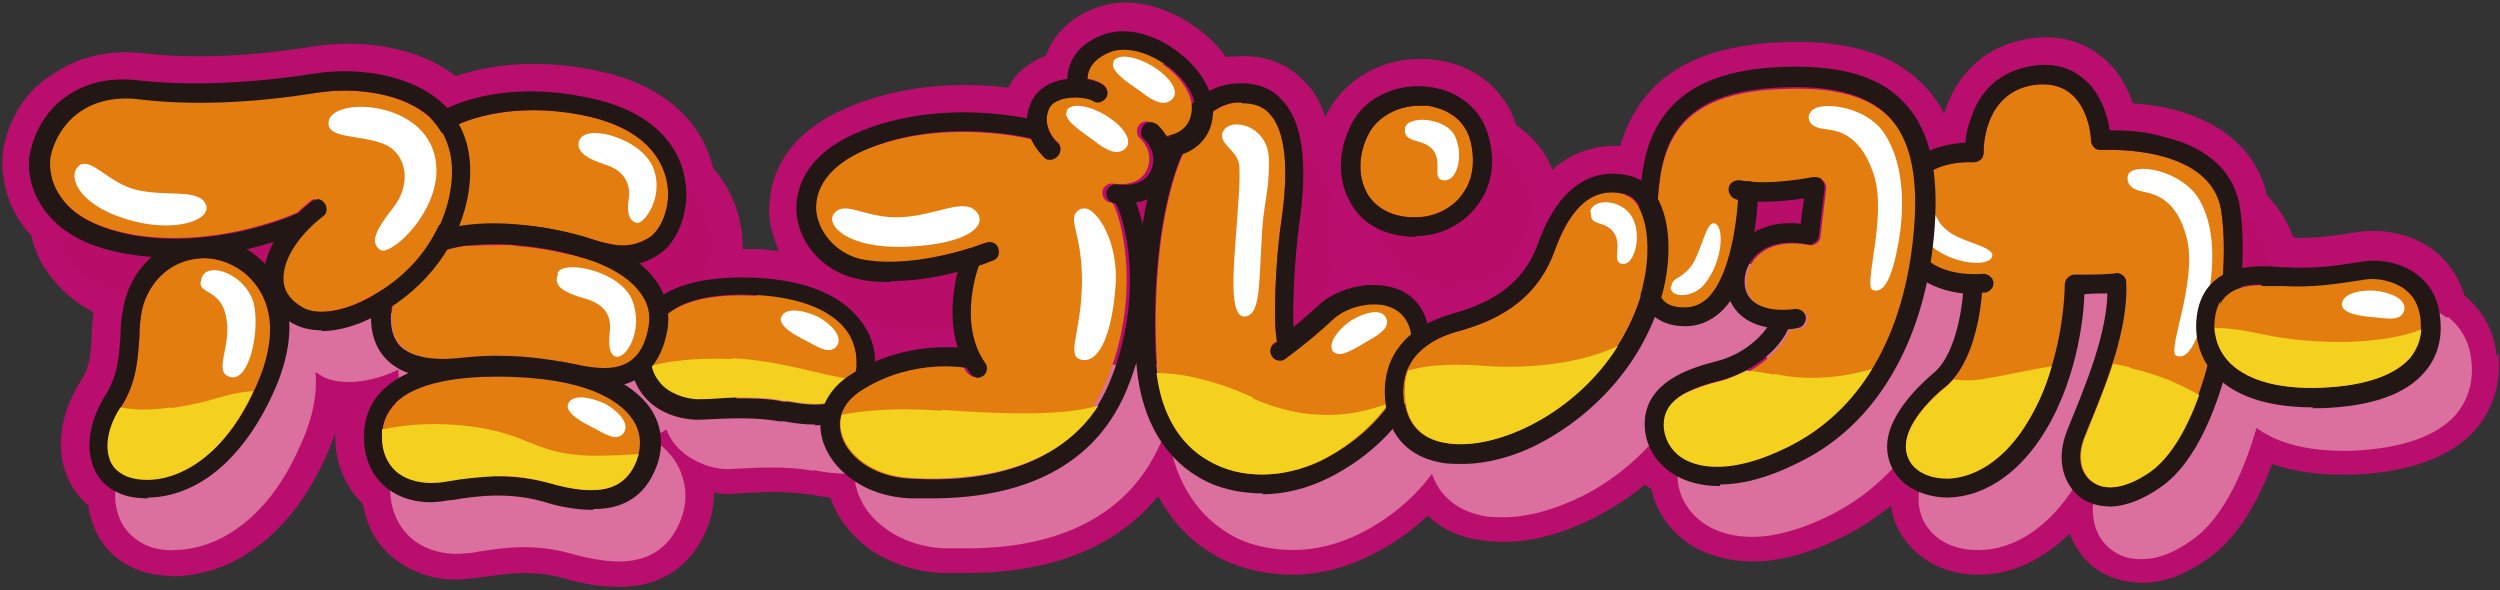 <svg xmlns="http://www.w3.org/2000/svg" id="_&#x3082;&#x3058;-2" data-name="&#x3082;&#x3058;" viewBox="0 0 305 72"><rect x="0" y="0" width="305" height="72" fill="#333333" stroke="none"/><defs><style>      .cls-1 {        fill: #ba0e6e;      }      .cls-1, .cls-2, .cls-3, .cls-4, .cls-5, .cls-6, .cls-7 {        stroke-width: 0px;      }      .cls-2 {        fill: #db709e;      }      .cls-3 {        fill: #221714;      }      .cls-4 {        fill: #e37d0f;      }      .cls-5 {        fill: #b80e6a;      }      .cls-6 {        fill: #f4d01f;      }      .cls-7 {        fill: #fff;      }    </style></defs><path class="cls-1" d="M304.6,43.5h0c-.3-3.1-1.7-5.6-3.9-7.4-.7-2.2-1.9-4.1-3.7-5.5-3-2.3-6.8-2.7-9.3-2.3-3,.5-5.5.8-7.9.7-.7-1.9-1.7-3.6-3.2-5.1-1.2-5.3-5.3-9-11.7-10.6-1.7-.4-3.3-.6-4.7-.7-.6-1.8-1.7-4-3.7-5.6-2.5-2.1-5.8-2.9-9.4-2.2-4.5.8-7.9,3.7-9.6,8.1-.1.3-.2.7-.3,1-.7-1.4-1.6-2.6-2.7-3.7-3.9-3.9-9.8-5.5-18.1-5-7.8.5-13.2,2.9-16.4,7.6-1,1.5-1.8,3.1-2.3,5-2.2-.1-5.4.3-8.3,2.9-.9-2.2-2.4-4.1-4.4-5.4-1.4-4.4-5.1-7.4-9.9-8-5.3-.7-10.4,1.7-12.9,6-.2.3-.4.7-.5,1-.6-1.8-1.4-3.3-2.6-4.4-1.5-1.6-4.2-3.4-8.7-3-.3,0-.6,0-.8.1-1-1.4-2.3-2.7-3.9-3.8-3.9-2.7-8.3-3.6-11.8-2.3-3.2,1.1-5.4,3.3-6.3,5.9-2.1.8-3.7,2.1-4.6,3.9-4.8-.6-12.6-.7-20,2.6-9.5,4.2-9.3,11.4-9.1,13.5.2,1.3.6,2.6,1.1,3.8-.7,0-1.4-.1-2.2-.2-.8,0-1.5,0-2.2,0,0-.9,0-1.8-.2-2.7-.3-1.9-1.2-4.7-3.4-7.2-.8-3.4-3.6-9.4-13.4-11.7-6.4-1.5-12.8-1.3-18,.5-5-3.9-12.2-4.5-17.6-3.6-7.5,1.2-14.4,1.5-20.5.8-4.3-.5-8.3.5-11.4,2.8C3.2,11.1,1.3,14.2.5,17.7c-.5,2.4-.2,6.1,2,9.4.4.6.8,1.1,1.3,1.6.4,1.6,1,3.2,2,4.5,1.4,2,3.3,3.7,5.6,4.9-.1.9-.2,1.8-.2,2.7-.1,2.3-.2,3.9-1.3,5.6-2.3,3.6-3.1,7.6-2,10.9.5,1.7,1.5,3.2,2.9,4.4,0,.6.2,1.2.4,1.8.8,2.7,2.7,4.8,5.3,5.9,1.4.6,3.2.9,4.9.9s4.8-.6,7.1-1.8c3.3-1.7,8-5.3,11.4-13.1.4-.9.7-1.7,1-2.6,0,.2,0,.3,0,.5,0,3.3,1.3,6.2,3.4,8.2.4,2.6,1.6,4.8,3.5,6.4,2.5,2.1,6,3.2,9.4,2.7.6,0,1.1-.2,1.7-.2,2.8-.4,6.1-.9,9.7.1,2.7.8,4.9,1.1,7,1.1,5.2,0,9-2.7,10.8-7.5.5-1.3.7-2.7.7-4,1,.2,1.9.2,2.7.1,3.4-.2,6-.3,8.7.1h.4c.6.2,1.5.3,2.4.4.8,2.4,2.5,4.6,4.8,6.3,2.5,1.7,5.6,2.8,8.9,2.9,1.2,0,2.3,0,3.4,0,10.2-.1,18-3.3,22.9-9.4,1.6,3,3.9,5.5,6.7,7.1,2.8,1.7,6.2,2.5,9.7,2.5s6.6-.9,9.6-2.4c2.6-1.3,4.9-2.9,6.9-4.8,1.5,1.5,3.5,2.5,5.9,2.9,1.1.2,2.2.3,3.4.3,3.6,0,7.5-1.1,11.3-3.1,2.1-1.1,4.1-2.4,5.9-3.9.2.2.5.4.8.6.6,3,2.6,5.6,5.5,7.2,1.4.7,3.6,1.6,6.9,1.6,3.4,0,7.1-1.1,11.1-3.1,2-1,4-2.3,5.7-3.7.2,1.5.8,3,1.8,4.3,2,2.6,5.3,4.2,9,4.1s0,0,.1,0c3.9,0,7.7-1.9,10.9-5,.6,1.6,1.5,2.9,2.8,4,1.7,1.3,3.7,2,6,2,.1,0,.3,0,.4,0,2.5-.1,5.1-1.1,7.6-2.9,3.8-2.6,6.3-7.3,7.9-11.6,2.5.9,5.4,1.3,8.7,1.3s.8,0,1.2,0c7-.3,12.1-2.2,15-5.6,2.1-2.5,3.1-5.7,2.7-9.2Z"></path><g><path class="cls-5" d="M110.7,50.2c4.2-1.9,8-2,10.2-1.8-.4-1.3-.6-2.7-.6-3.9h-11.7c.2.2.4.5.6.7,1.1,1.5,1.6,3.2,1.6,5Z"></path><path class="cls-5" d="M161.4,46.7c.8-.6,1.7-1.4,2.6-2.3h-2.7c0,.9,0,1.7,0,2.3Z"></path><path class="cls-5" d="M177.9,46.8c1.5-1.1,3.1-1.7,4.3-2,.4,0,.7-.2,1.1-.3h-6.3c.3.4.5.9.6,1.3.1.3.2.6.3,1Z"></path><path class="cls-5" d="M143.3,32.2c.1-.6.2-1.2.4-1.7-.3.1-.6.2-.9.3.2.4.3.9.5,1.5Z"></path><path class="cls-5" d="M281.9,37.8c.2,0,.3,0,.5,0,2.8.2,5.4,0,8.6-.6h-13.6c0,.2,0,.4,0,.6,1.7-.3,3.4-.2,4.6,0Z"></path><path class="cls-5" d="M177.4,35h0c3,0,5.7-1.4,7.5-3.7,1.7-2.3,2.2-5.3,1.4-8.5-.9-3.3-3.6-5.6-7.2-6-3.9-.5-7.7,1.2-9.4,4.3-1.8,3.2-1.9,7-.2,9.9,1.6,2.7,4.4,4.1,8,4.1Z"></path><path class="cls-5" d="M162.1,34.3c1.1-7.6.4-12.6-2.1-15.2-1.4-1.5-3.4-2.2-5.9-2-.7,0-1.4.2-2.1.5-.6-2-2.1-4-4.3-5.6-2.9-2.1-6.2-2.8-8.7-1.9-3.6,1.3-4.5,3.7-4.5,5.5-.5,0-1,.1-1.5.3-1.6.5-2.7,1.4-3.2,2.8-.3.7-.4,1.3-.4,1.9-3.6-.7-12.6-1.9-21.1,1.9-7.1,3.1-7.3,8-7.1,10,.5,3.9,3.7,7.1,7.8,7.8,1.2.2,2.5.3,3.7.3,3,0,5.9-.6,8.1-1.2-.3,1.3-.7,3.1-.6,5.1h41.1c0-2.9.3-6.9.7-10.2Z"></path><path class="cls-5" d="M173.2,41.8c-2.9-.7-6.6.3-8.8,2.3-.1.1-.2.2-.4.3h13c-.8-1.3-2.1-2.3-3.8-2.7Z"></path><path class="cls-5" d="M200.8,32.2h65.3l7.6,5h3.6c0-1.9,0-3.7-.3-5.3-.6-4.4-3.9-7.4-9.3-8.8-2.6-.7-5.2-.8-6.6-.8-.3-1.9-1.1-4.6-3.2-6.3-1.7-1.5-4-2-6.6-1.5-3.3.6-5.8,2.6-7,5.9-.5,1.3-.7,2.6-.8,3.4-1.1,0-2.7.2-4.3.9-.6-2.5-1.8-4.5-3.3-6.1-3.2-3.2-8.3-4.5-15.5-4.1-6.7.4-11.2,2.4-13.8,6.2-1.5,2.1-2.2,4.6-2.5,7.1-2.9-.8-8.2-.7-11.4,8.3-1.7,5-5.7,7-9.4,8.2h10.7l6.8-12.3Z"></path><path class="cls-2" d="M298.4,38.7c-1-.8-2.2-1.2-3.3-1.5h-4.2c-3.2.5-5.8.8-8.6.6-.1,0-.3,0-.5,0-1.2,0-2.9-.2-4.6,0,0-.2,0-.4,0-.6h-3.6l-7.6-5h-65.3l-6.8,12.3h-10.7c-.4.1-.7.2-1.1.3-1.2.3-2.8.9-4.3,2,0-.3-.2-.7-.3-1-.2-.5-.4-.9-.6-1.3h-13c-.9.9-1.8,1.6-2.6,2.3,0-.6,0-1.4,0-2.3h-41.1c0,1.3.2,2.6.6,3.9-2.2-.2-6,0-10.2,1.8,0-1.8-.5-3.5-1.6-5-.2-.2-.4-.5-.6-.7h-39.8l-3.1-6.4H21.2c-1.6,1.6-2.6,3.6-2.9,5.5-.2,1.2-.3,2.5-.4,3.7-.1,2.5-.3,4.8-1.9,7.3-1.8,2.8-2.4,5.7-1.6,8.1.5,1.7,1.7,3,3.4,3.8.9.4,2.1.7,3.5.6,1.6,0,3.6-.4,5.6-1.4,2.8-1.4,6.8-4.5,9.8-11.5,1.6-3.5,2-6.4,1.8-8.8.3.2.5.3.8.5.9.5,2,.7,3.3.7,1.8,0,3.9-.5,6-1.5,0,2.2.6,3.9,2,5.2.7.7,1.5,1.2,2.5,1.5-1.2.6-2.3,1.2-3.1,2-1.6,1.6-2.4,3.5-2.4,5.8,0,2.5.9,4.5,2.5,6,1.7,1.5,4.2,2.2,6.7,1.9.5,0,1.1-.1,1.6-.2,3-.5,6.8-1,11.1.2,1.8.5,4,1,6,1,3.1,0,6.1-1.2,7.6-5.2.9-2.4.6-4.9-.7-7-.7-1.1-1.8-2.1-3.1-3,.7-.2,1.4-.5,2-.9,0,0,0,0,0,0,.4,1,1,1.9,1.8,2.6,2,1.8,4.7,2.4,6.4,2.2,3.6-.2,6.5-.3,9.5.2.1,0,.3,0,.5,0,1,.2,2.4.4,3.9.4.3,0,.6,0,.9,0,0,.6,0,1.2.2,1.8.5,1.9,1.8,3.7,3.7,5,2,1.4,4.4,2.2,7.1,2.3,1,0,2.1,0,3.2,0,8.7-.1,18.8-2.7,23.2-13.1.2-.6.5-1.1.7-1.7.6,5.9,3.3,10.5,7.5,13,2.3,1.4,5.1,2,7.9,2,2.7,0,5.5-.7,8.1-2,3.6-1.8,6.6-4.3,8.8-7.3.9,2.7,3.1,4.5,6.1,5.1.8.2,1.7.2,2.7.2,3,0,6.4-1,9.8-2.7,4.6-2.4,8.6-6.1,11.3-10.5.9-1.4,1.6-2.8,2.2-4.2.8.3,1.7.5,2.7.5,1.7,0,3.2-.6,4.4-1.8.5-.4.9-1,1.2-1.5,0,.2.2.4.3.5,1,1.6,2.7,2.3,4.2,2.6-1,1.4-3.1,3.4-6.3,4.3-2.5.6-9.3,2.4-8.6,8.5.3,2.3,1.7,4.3,3.9,5.5,1.1.6,2.8,1.2,5.2,1.2,2.4,0,5.6-.7,9.6-2.7,5.3-2.7,9.4-6.9,12.3-12.5,1.4-2.8,2.5-6,3.3-9.4,1.5.8,3,1.1,4.3,1.3-.2,2.4-1.1,7.7-3.6,9.7-1.6,1.3-3.6,3.3-4.8,5.7-1.2,2.5-1.1,4.9.3,6.8,1.3,1.8,3.7,2.8,6.3,2.7,4.1,0,8.2-2.7,11.1-7,4.5-6.7,5.3-14.9,5.5-17.8,1,0,2,0,2.8-.1-.1,4.9-2.5,10.8-4.5,15.7l-.4,1c-1.3,3.2-.7,6.4,1.5,8.1,1.1.9,2.5,1.3,4,1.2,1.8,0,3.8-.8,5.9-2.3,4.2-2.9,6.6-9.3,7.9-13.7,2,1.5,5.3,2.8,10.6,2.8.3,0,.7,0,1.1,0,6.1-.3,10.3-1.8,12.6-4.4,1.5-1.8,2.2-4,1.9-6.6-.2-2.2-1.2-4-2.8-5.3Z"></path><path class="cls-5" d="M68.7,44.5h39.8c-1.8-2.1-5.3-4.4-12.3-4.8-5.4-.3-9.5.5-12.1,2.5-.2-.6-.6-1.2-1-1.7-.6-.8-1.3-1.5-2.2-2.2.8-.2,1.6-.6,2.5-1.1,2.5-1.5,3.9-5.4,3.3-9-.5-2.8-2.5-7.9-11-10-6.6-1.6-13.1-1.1-18,1.1-.1-.1-.3-.3-.4-.4-4.1-4.1-11.2-4.6-16-3.8-7.8,1.3-15,1.5-21.4.8-3.5-.4-6.6.3-8.9,2.1-2.1,1.6-3.6,3.9-4.2,6.6-.3,1.6-.1,4.3,1.5,6.8,2,2.9,5.5,4.8,10.4,5.7,1,.2,2,.3,2.9.4-.3.2-.5.4-.7.7h44.5l3.1,6.4Z"></path><path class="cls-5" d="M291.8,37.1c-.3,0-.6,0-.8.1h4.2c-1.2-.3-2.4-.3-3.4-.1Z"></path></g><g><g><path class="cls-4" d="M92.3,36.1c-5.4-.3-9.1.6-11.2,2.5-1.2,1.2-1.8,2.7-1.8,4.7,0,1.6.5,2.9,1.6,3.8,1.3,1.2,3.4,1.7,4.7,1.6,1.5,0,2.9-.2,4.2-.2,2,0,3.9,0,5.8.4.2,0,.3,0,.5,0,3.5.6,7,.9,8.1-2.8.6-2,.3-4-.8-5.7-1.8-2.6-5.7-4.2-11-4.5Z"></path><path class="cls-7" d="M95.3,38.7c.6-1.5,3.4-.6,4.6,0,1.4.8,3,2.3,2.2,3.5-.9,1.2-2.5,0-3.7-.6s-3.5-1.8-3.1-2.9Z"></path><path class="cls-3" d="M99.5,51.8c-1.5,0-2.8-.2-3.9-.4-.2,0-.3,0-.5,0-3-.5-5.8-.4-9.5-.2-1.7.1-4.5-.4-6.4-2.2-1.5-1.4-2.3-3.3-2.3-5.5h0c0-2.6.8-4.8,2.5-6.4,2.5-2.4,6.9-3.5,13-3.2,7.7.4,11.2,3.2,12.8,5.5,1.6,2.2,2,5,1.1,7.7-.8,2.6-2.6,4.2-5.1,4.6-.6.1-1.2.2-1.8.2ZM89.8,48.6c2,0,3.9,0,5.8.4.2,0,.3,0,.5,0,3.5.6,7,.9,8.1-2.8.6-2,.3-4-.8-5.7-1.8-2.6-5.7-4.2-11-4.5-5.4-.3-9.1.6-11.2,2.5-1.2,1.2-1.8,2.7-1.8,4.7,0,1.6.5,2.9,1.6,3.8,1.3,1.2,3.4,1.7,4.7,1.6,1.5,0,2.9-.2,4.2-.2Z"></path></g><path class="cls-6" d="M89.2,43.8c-4.4-.2-7.7.3-9.7.8.2,1,.7,1.8,1.4,2.5,1.3,1.2,3.4,1.7,4.7,1.6,1.5,0,2.9-.2,4.2-.2,2,0,3.9,0,5.8.4.2,0,.3,0,.5,0,3.4.6,6.9.9,8.1-2.6-3.8-.4-8.7-2.3-14.9-2.6Z"></path></g><g><g><path class="cls-4" d="M71.3,31.5c0,0-.1,0-.2,0-.6-.2-1.2-.4-1.9-.5-1.6-.4-3.3-.7-5.1-.9-.6,0-1.2-.1-1.8-.2-1.8,0-3.4,0-4.9.1-.3,0-.5,0-.7,0-2.5.4-4.6,1.2-6.1,2.5-1.7,1.4-2.7,3.4-2.8,5.8-.1,1.8.3,3.1,1.2,4,1.3,1.2,3.7,1.7,6.9,1.4,1.8-.2,3.3-.3,4.7-.3,4.1,0,7,.5,10.5,1.2,2.6.5,4.4.4,5.8-.5,1.2-.8,1.9-2.1,2.3-4.1.3-1.6,0-3-1-4.3-1.3-1.8-3.6-3.2-6.8-4.2Z"></path><path class="cls-4" d="M48.3,49.2c-1.1,1.1-1.7,2.5-1.7,4.1,0,1.8.6,3.2,1.7,4.2,1.5,1.3,3.5,1.5,4.9,1.4.5,0,1-.1,1.6-.2,1.7-.3,3.6-.5,5.7-.6s4.1.2,6.4.8c6.2,1.8,9.4.9,10.8-2.8.6-1.7.5-3.4-.5-4.9-1.2-1.8-4.6-4.8-14.3-5.2-7.2-.3-12.2.8-14.6,3.1Z"></path><path class="cls-4" d="M62.4,27.4c1.7,0,3.6.3,5.6.7.6.1,1.1.3,1.6.4.9.2,1.8.5,2.6.7,2.9.8,4.6,1.2,7-.2,1.4-.9,2.7-3.7,2.2-6.6-.4-2.3-2-6.3-9.2-8.1-7.5-1.8-15.1-.7-19.4,2.7-1.3,1.1-2.9,3-2.8,5.5.2,3.7,2.6,5.1,4.9,5.1.5,0,1,0,1.7,0,1.8-.3,3.8-.3,5.9-.2Z"></path><g><path class="cls-3" d="M76,32.4c-1.6,0-3.2-.4-5-1-1.1-.3-2.2-.7-3.6-1-4-.9-7.4-.7-10.1-.5-1,0-1.8.1-2.6.1-3.4,0-7-2.3-7.2-7.3h0c-.1-2.7,1.2-5.4,3.7-7.4,4.8-4,13-5.2,21.4-3.2,8.5,2,10.6,7.1,11,10,.6,3.6-.9,7.5-3.3,9-1.6,1-2.9,1.3-4.3,1.3ZM60.6,27.4c2.2,0,4.6.1,7.4.7,1.4.3,2.7.7,3.8,1,3.1.9,4.9,1.4,7.4-.1,1.4-.9,2.7-3.7,2.2-6.6-.4-2.3-2-6.3-9.2-8.1-7.5-1.8-15.1-.7-19.4,2.7-1.3,1.1-2.9,3-2.8,5.5h0c.2,3.7,2.6,5.1,4.9,5.1.7,0,1.5,0,2.4,0,1,0,2.1-.1,3.4-.1Z"></path><path class="cls-3" d="M73.7,47.3c-1,0-2.1-.1-3.3-.4-4.5-1-7.9-1.5-14.5-.9-4,.4-6.9-.3-8.7-2.1-1.4-1.4-2.1-3.4-1.9-5.9h0c.2-3.1,1.5-5.6,3.7-7.5,3.3-2.7,8.6-3.8,15.3-3,7.7.9,13.2,3.2,15.7,6.7,1.3,1.8,1.8,4,1.4,6.2-.5,2.6-1.6,4.5-3.3,5.6-1.2.8-2.6,1.2-4.3,1.2ZM60.5,43.4c4.1,0,7,.5,10.5,1.2,2.6.5,4.4.4,5.8-.5,1.2-.8,1.9-2.1,2.3-4.1.3-1.6,0-3-1-4.3-2.1-2.9-7.1-4.9-14.1-5.7-6.1-.7-10.7.1-13.5,2.5-1.7,1.4-2.7,3.4-2.8,5.8-.1,1.8.3,3.1,1.2,4,1.3,1.2,3.7,1.7,6.9,1.4,1.8-.2,3.3-.3,4.7-.3Z"></path><path class="cls-3" d="M72.3,62.2c-2,0-4.2-.4-6-1-4.3-1.2-8.1-.7-11.1-.2-.6,0-1.1.2-1.6.2-2.5.3-5-.4-6.7-1.9-1.6-1.4-2.5-3.5-2.5-6,0-2.3.8-4.3,2.4-5.8,2.9-2.8,8.4-4.1,16.4-3.8,8,.3,13.7,2.5,16.2,6.2,1.4,2.1,1.6,4.6.7,7-1.5,4-4.5,5.2-7.6,5.2ZM60.5,58.1c2,0,4.1.2,6.4.8,6.2,1.8,9.4.9,10.8-2.8.6-1.7.5-3.4-.5-4.9-1.2-1.8-4.6-4.8-14.3-5.2-7.2-.3-12.2.8-14.6,3.1-1.1,1.1-1.7,2.5-1.7,4.1h0c0,1.8.6,3.2,1.7,4.2,1.5,1.3,3.5,1.5,4.9,1.4.5,0,1-.1,1.6-.2,1.7-.3,3.6-.5,5.7-.6ZM45.4,53.3h0s0,0,0,0Z"></path></g><g><path class="cls-7" d="M70.7,17c-.6,1.5,1,2.4,3.2,3.1s3.1,2.3,2.8,4.2.2,2.7,1,2.9,3.4-3.1,2-6.7-8.2-5.5-9-3.4Z"></path><path class="cls-7" d="M68.1,33.4c-.7,1.5.7,2.3,3.2,3,2.5.7,3.3,2.1,3.1,4s0,2.9.7,3.1c1.2.4,3.4-3,2.1-6.7s-8.4-5.2-9.2-3.5Z"></path><path class="cls-7" d="M69.3,49.3c.6-1.5,3.4-.6,4.6,0,1.4.8,3,2.3,2.2,3.5-.9,1.2-2.5,0-3.7-.6s-3.5-1.8-3.1-2.9Z"></path></g></g><path class="cls-6" d="M72.2,55.6c-7.5-.2-7.5-2.9-15.9-3.7-4.1-.4-7.4,0-9.7.5,0,.3,0,.6,0,.9,0,1.8.6,3.2,1.7,4.2,1.5,1.3,3.5,1.5,4.9,1.4.5,0,1-.1,1.6-.2,1.7-.3,3.6-.5,5.7-.6s4.1.2,6.4.8c6.2,1.8,9.4.9,10.8-2.8,0-.2.2-.5.2-.7-1.5.1-3.4.2-5.7.2Z"></path></g><g><path class="cls-4" d="M256.4,18.3c-.3,0-.6,0-.9-.3-.2-.2-.4-.5-.4-.9,0-1-.5-4.1-2.5-5.7-1.2-1-2.8-1.3-4.7-1-6,1.1-5.9,7.9-5.9,8.2,0,.3-.1.7-.4.9-.2.2-.6.3-.9.3,0,0-3.8-.3-6.1,1.8-1.2,1.1-1.8,2.8-1.7,5.1,0,2.1.8,3.8,2.1,4.9,2.6,2.3,6.9,1.8,6.9,1.8.6,0,1.2.4,1.3,1s-.4,1.2-1,1.3c0,0-.2,0-.4,0-.1,1.8-.9,8.6-4.5,11.5-1.1.9-6.7,5.7-4.1,9.3.9,1.2,2.5,1.8,4.4,1.8,0,0,.1,0,.2,0,3.3-.2,6.5-2.3,9-6,5.1-7.5,5.1-17.5,5.1-17.6,0-.6.5-1.1,1.1-1.2.5,0,1.1,0,1.7,0,1.7,0,3.5-.1,3.5-.2.6,0,1.2.5,1.2,1.1.3,5.6-2.4,12.4-4.7,17.9l-.4,1c-.9,2.2-.6,4.3.8,5.4,1.6,1.3,4.2.9,7.1-1.1,3-2.1,5.7-7.2,7.4-14.1,1.6-6.2,2.1-13,1.4-17.7-1.2-8.3-14.5-7.5-14.6-7.5Z"></path><g><path class="cls-7" d="M235.4,25.9c-1.4-.1-1.4,2.8.3,4.2,2.6,2.1,6.7,2.5,7.3,1.3s-3-1.7-4.9-2.9c-2.2-1.4-1.5-2.5-2.7-2.6Z"></path><path class="cls-7" d="M259.6,21.4c.5-1.7,6.7-.7,8.8,3.1,2.1,3.8,1.7,9.1.6,13.5s-2.3,5.9-3.5,5.4,2.6-9,1.3-14.3c-1.3-5.3-4.5-5.5-5.7-5.8s-1.7-1-1.5-1.9Z"></path></g><path class="cls-3" d="M257.7,61.8c-1.5,0-2.9-.3-4-1.2-2.2-1.8-2.8-4.9-1.5-8.1l.4-1c2-4.9,4.4-10.8,4.5-15.7-.8,0-1.9,0-2.8.1-.1,3-1,11.2-5.5,17.8-3,4.4-7,6.9-11.1,7-2.6,0-5-1-6.3-2.7-1.4-1.9-1.6-4.3-.3-6.8,1.2-2.4,3.3-4.4,4.8-5.7,2.5-2,3.4-7.3,3.6-9.7-1.8-.2-4.1-.8-5.9-2.4-1.8-1.6-2.8-3.8-2.9-6.6,0-2.9.7-5.2,2.4-6.9,2.1-2,5-2.4,6.7-2.5,0-.9.3-2.1.8-3.4,1.2-3.3,3.7-5.3,7-5.9,2.6-.5,4.8,0,6.6,1.5,2.1,1.7,2.9,4.5,3.2,6.3,1.4,0,4,0,6.6.8,5.5,1.3,8.7,4.4,9.3,8.8.7,4.9.2,12.1-1.4,18.6-1.1,4.4-3.6,12.2-8.4,15.4-2,1.4-4,2.2-5.9,2.3ZM254.7,33.5c1.7,0,3.5-.1,3.5-.2.6,0,1.2.5,1.2,1.1.3,5.6-2.4,12.4-4.7,17.9l-.4,1c-.9,2.2-.6,4.3.8,5.4,1.6,1.3,4.2.9,7.1-1.1,3-2.1,5.7-7.2,7.4-14.1,1.6-6.2,2.1-13,1.4-17.7-1.2-8.3-14.5-7.5-14.6-7.5-.3,0-.6,0-.9-.3-.2-.2-.4-.5-.4-.9,0-1-.5-4.1-2.5-5.7-1.2-1-2.8-1.3-4.7-1-6,1.1-5.9,7.9-5.9,8.2,0,.3-.1.7-.4.9-.2.2-.6.3-.9.3,0,0-3.8-.3-6.1,1.8-1.2,1.1-1.8,2.8-1.7,5.1,0,2.1.8,3.8,2.1,4.9,2.6,2.3,6.9,1.8,6.9,1.8.6,0,1.2.4,1.3,1s-.4,1.2-1,1.3c0,0-.2,0-.4,0-.1,1.8-.9,8.6-4.5,11.5-1.1.9-6.7,5.7-4.1,9.3.9,1.2,2.5,1.8,4.4,1.8,0,0,.1,0,.2,0,3.3-.2,6.5-2.3,9-6,5.1-7.5,5.1-17.5,5.1-17.6,0-.6.5-1.1,1.1-1.2.5,0,1.1,0,1.7,0Z"></path></g><g><path class="cls-4" d="M216.6,10.9c-12.7.7-14.1,7.6-14.4,14.6,0,1-.1,1.9-.2,2.8-.2,3.6-.5,7,.9,8.5.5.6,1.4.9,2.6.9,1,0,1.9-.3,2.8-1.1,2.7-2.6,3.6-9.1,3.8-12.2,0,0,0,0-.1,0-.6-.1-1-.8-.9-1.4.1-.6.8-1,1.4-.9,3.6.7,8.8-.4,8.9-.4.4,0,.8,0,1,.3.3.3.4.6.4,1-.3,2.6-.7,5.8-.7,5.9,0,.3-.2.6-.5.8-.3.2-.6.3-.9.2-4.3-.8-6.2,1-6.9,2.1-.9,1.3-1,3.1-.3,4.2,1.5,2.3,5.6,1.6,5.6,1.6.6-.1,1.3.3,1.4.9s-.3,1.3-.9,1.4c0,0-.5.1-1.2.1-1,2.4-4.2,5.4-8.3,6.4-5.2,1.3-7.1,3-6.8,5.9.2,1.5,1.1,2.9,2.6,3.7,1.7.9,5.6,1.9,12.6-1.6,12.4-6.2,14.9-20.2,15.3-27.9.3-5.8-.8-9.9-3.3-12.4-2.7-2.7-7.2-3.8-13.7-3.4Z"></path><g><path class="cls-7" d="M203.8,35c0,1.4,2.8,1.4,4.2-.4,2.1-2.6,2.4-6.7,1.3-7.3s-1.6,3-2.8,4.9-2.5,1.5-2.6,2.8Z"></path><path class="cls-7" d="M220.8,13.9c.3-1.7,6.7-1.3,9.1,2.4,2.4,3.6,2.5,9,1.7,13.4s-1.8,6.1-3.1,5.7,1.9-9.2,0-14.4c-1.8-5.2-5-5.1-6.2-5.3s-1.8-.8-1.6-1.8Z"></path></g><g><path class="cls-3" d="M217.6,40.1c-1.9,0-4.7-.4-6.2-2.8-1.2-1.9-1.1-4.6.3-6.8,1.6-2.4,4.5-3.6,8-3.2.1-.8.2-1.9.4-3.1-2,.3-5.5.7-8.3.1-.6-.1-1-.8-.9-1.4.1-.6.8-1,1.4-.9,3.6.7,8.8-.4,8.9-.4.4,0,.8,0,1,.3.3.3.4.6.4,1-.3,2.6-.7,5.8-.7,5.9,0,.3-.2.6-.5.8-.3.2-.6.3-.9.2-4.3-.8-6.2,1-6.9,2.1-.9,1.3-1,3.1-.3,4.2,1.5,2.3,5.6,1.6,5.6,1.6.6-.1,1.3.3,1.4.9s-.3,1.3-.9,1.4c0,0-.8.2-1.8.2Z"></path><path class="cls-3" d="M209.8,59.3c-2.4,0-4.1-.6-5.2-1.2-2.2-1.2-3.6-3.2-3.9-5.5-.7-6.1,6-7.8,8.6-8.5,4.1-1,6.5-4,6.9-5.3.2-.6.8-1,1.4-.8.6.2,1,.8.8,1.4-.6,2.5-4.1,5.9-8.5,7-5.2,1.3-7.1,3-6.8,5.9.2,1.5,1.1,2.9,2.6,3.7,1.7.9,5.6,1.9,12.6-1.6,12.4-6.2,14.9-20.2,15.3-27.9.3-5.8-.8-9.9-3.3-12.4-2.7-2.7-7.2-3.8-13.7-3.4-12.7.7-14.1,7.6-14.4,14.6,0,1-.1,1.9-.2,2.8-.2,3.6-.5,7,.9,8.5.5.6,1.4.9,2.6.9,1,0,1.9-.3,2.8-1.1,3-2.9,3.7-10.4,3.8-13.1,0-.6.6-1.2,1.2-1.2.6,0,1.2.5,1.2,1.2,0,.4-.2,10.6-4.5,14.7-1.3,1.2-2.8,1.8-4.4,1.8-1.9,0-3.3-.6-4.3-1.7-2-2.2-1.8-6.1-1.5-10.2,0-.9.1-1.9.2-2.8.2-3.7.6-7.6,2.8-10.7,2.6-3.8,7.1-5.8,13.8-6.2,7.3-.4,12.4.9,15.5,4.1,3,3,4.3,7.6,4,14.2-.3,6.5-1.8,12.5-4.3,17.4-2.9,5.7-7,9.9-12.3,12.5-4,2-7.1,2.7-9.6,2.7Z"></path></g></g><g><path class="cls-4" d="M169.1,37.2c-2.1-.5-5,.2-6.6,1.8-2.9,2.7-5.6,4.6-5.7,4.7-.5.4-1.3.2-1.6-.3-.4-.5-.2-1.3.3-1.6,0,0,.1,0,.3-.2-.5-2.1-.2-9.9.5-14.5,1-6.8.5-11.2-1.4-13.3-.8-.9-1.9-1.3-3.4-1.3s-.4,0-.6,0c-7.4.7-10.5,16.1-9.8,31,.3,6,2.5,10.4,6.5,12.7,3.9,2.3,9.1,2.2,13.7,0,4-2,7.2-4.9,9.2-8.3,1.7-2.9,2.3-5.9,1.5-8.1-.5-1.3-1.4-2.1-2.8-2.5Z"></path><g><path class="cls-7" d="M162.7,43c-1-1.2,1.1-3.3,2.3-4,1.4-.8,3.5-1.5,4.1-.2.6,1.3-1.2,2.2-2.4,2.9s-3.3,2.1-4,1.2Z"></path><path class="cls-7" d="M149.2,16.1c.8-1.9,5.5-.9,5.6,3.3s-.7,5.1-.9,10.2c-.3,5.3-.2,8.7-1.9,9s-1.7-3.5-1.3-8.7c.4-5.6.6-7.6.5-9.6s-2.7-2.7-2-4.3Z"></path></g><path class="cls-3" d="M154.1,60.2c-2.8,0-5.6-.6-7.9-2-4.6-2.7-7.3-7.9-7.6-14.6-.4-8.1.3-15.8,2-21.7,2.1-7.2,5.5-11.3,9.9-11.7,2.5-.2,4.5.4,5.9,2,2.5,2.6,3.2,7.6,2.1,15.2-.6,4.3-.8,10-.7,12.5.9-.7,1.9-1.6,3-2.6,2.2-2.1,5.9-3,8.8-2.3,2.2.5,3.7,1.9,4.4,4,1,2.8.4,6.5-1.7,10-2.2,3.8-5.8,7.1-10.2,9.3-2.6,1.3-5.4,2-8.1,2ZM151.4,12.5c-.2,0-.4,0-.6,0-7.4.7-10.5,16.1-9.8,31,.3,6,2.5,10.4,6.5,12.7,3.9,2.3,9.1,2.2,13.7,0,4-2,7.2-4.9,9.2-8.3,1.7-2.9,2.3-5.9,1.5-8.1-.5-1.3-1.4-2.1-2.8-2.5-2.1-.5-5,.2-6.6,1.8-2.9,2.7-5.6,4.6-5.7,4.7-.5.4-1.3.2-1.6-.3-.4-.5-.2-1.3.3-1.6,0,0,.1,0,.3-.2-.5-2.1-.2-9.9.5-14.5,1-6.8.5-11.2-1.4-13.3-.8-.9-1.9-1.3-3.4-1.3Z"></path></g><g><path class="cls-4" d="M293.5,35.2c-1.5-1.1-3.5-1.4-4.8-1.2-3.8.6-6.7,1-10,.8-.2,0-.3,0-.5,0-.8,0-1.5,0-2.2,0-2.7,0-5,.7-5.6,3.6-.4,2.1,0,4,1.4,5.6,2.1,2.4,6.1,3.6,11.4,3.4,5.4-.2,9-1.5,10.9-3.6,1.1-1.3,1.5-2.9,1.3-4.8-.2-1.6-.8-2.8-1.9-3.6Z"></path><path class="cls-7" d="M285.7,37.2c0-1.6,2.9-1.9,4.3-1.7,1.6.2,3.7,1,3.3,2.4-.4,1.4-2.3.9-3.7.8s-3.9-.4-3.9-1.6Z"></path><path class="cls-3" d="M282.2,49.7c-7,0-10.5-2.2-12.2-4.2-1.8-2.1-2.4-4.8-1.9-7.5.5-2.6,2.1-4.4,4.7-5.1,2-.6,4.2-.4,5.6-.3.2,0,.3,0,.5,0,3,.2,5.8-.1,9.4-.7,1.7-.3,4.5,0,6.6,1.6,1.6,1.2,2.6,3,2.8,5.3h0c.3,2.6-.4,4.9-1.9,6.6-2.3,2.7-6.5,4.2-12.6,4.4-.4,0-.7,0-1.1,0ZM275.9,34.7c-2.7,0-5,.7-5.6,3.6-.4,2.1,0,4,1.4,5.6,2.1,2.4,6.1,3.6,11.4,3.4,5.4-.2,9-1.5,10.9-3.6,1.1-1.3,1.5-2.9,1.3-4.8h0c-.2-1.6-.8-2.8-1.9-3.6-1.5-1.1-3.5-1.4-4.8-1.2-3.8.6-6.7,1-10,.8-.2,0-.3,0-.5,0-.8,0-1.5,0-2.2,0Z"></path></g><g><g><path class="cls-4" d="M24.7,31.5c-4.5.2-6.8,3.6-7.4,6.4-.2,1.1-.3,2.2-.3,3.3-.2,2.5-.3,5.4-2.2,8.4-1.4,2.1-1.9,4.4-1.4,6.1.3,1.1,1,1.8,2.1,2.3,1.5.6,4.1.8,7.1-.7,2.4-1.2,6-4,8.7-10.3,2.7-6.1,1.6-9.9.1-12-1.8-2.6-4.7-3.6-6.8-3.5Z"></path><path class="cls-4" d="M38.7,11.2c-8,1.3-15.5,1.6-22,.8-6.5-.7-9.8,3.3-10.6,6.9-.2.9-.2,3,1.2,5,1.6,2.4,4.6,3.9,8.8,4.7,9.8,1.7,18.9-2.1,20.2-2.7.5-.5,1-.9,1.6-1.4.2-.2.5-.2.7-.2.4,0,.7.2.9.5.4.5.3,1.3-.2,1.6-3.2,2.5-5,5.5-4.8,7.9.1,1.4,1,2.5,2.5,3.3,1.8.9,4.9.4,8-1.3,5.4-2.8,9.1-7.8,9.9-13.4.5-3.5-.3-6.3-2.3-8.4-3.3-3.2-9.4-3.9-13.9-3.2Z"></path><path class="cls-7" d="M24.6,34c-.8,2,2.3,1,3,4.7.7,3.7-1.7,6.7.5,7.3s3.6-5.2,2.9-8.8c-.8-3.6-5.6-5.5-6.4-3.3Z"></path><g><path class="cls-3" d="M39.3,40.3c-1.2,0-2.3-.2-3.3-.7-2.2-1.1-3.6-2.9-3.8-5.1-.2-1.6.3-3.3,1.2-5-4,1.3-10.6,2.7-17.8,1.5-4.9-.8-8.4-2.7-10.4-5.7-1.7-2.5-1.9-5.2-1.5-6.8.6-2.7,2.1-5.1,4.2-6.6,2.4-1.8,5.5-2.5,8.9-2.1,6.4.7,13.6.4,21.4-.8,4.8-.8,11.8-.2,16,3.8,2.6,2.6,3.6,6.1,3,10.4-.9,6.3-5.1,12-11.1,15.2-2.4,1.3-4.8,2-6.9,2ZM38.7,24.3c.4,0,.7.2.9.5.4.5.3,1.3-.2,1.6-3.2,2.5-5,5.5-4.8,7.9.1,1.4,1,2.5,2.5,3.3,1.8.9,4.9.4,8-1.3,5.4-2.8,9.1-7.8,9.9-13.4.5-3.5-.3-6.3-2.3-8.4-3.3-3.2-9.4-3.9-13.9-3.2-8,1.3-15.5,1.6-22,.8-6.5-.7-9.8,3.3-10.6,6.9-.2.9-.2,3,1.2,5,1.6,2.4,4.6,3.9,8.8,4.7,9.8,1.7,18.9-2.1,20.2-2.7.5-.5,1-.9,1.6-1.4.2-.2.5-.2.7-.2Z"></path><path class="cls-3" d="M18.1,60.8c-1.4,0-2.6-.2-3.5-.6-1.7-.7-2.9-2-3.4-3.8-.7-2.4-.1-5.3,1.6-8.1,1.6-2.5,1.7-4.8,1.9-7.3,0-1.2.1-2.4.4-3.7.7-3.7,3.7-8,9.5-8.3h0c3.4-.2,6.8,1.6,8.8,4.5,1.8,2.6,3.2,7.2,0,14.3-3.1,6.9-7,10.1-9.8,11.5-2,1-3.9,1.4-5.6,1.4ZM24.7,31.5c-4.5.2-6.8,3.6-7.4,6.4-.2,1.1-.3,2.2-.3,3.3-.2,2.5-.3,5.4-2.2,8.4-1.4,2.1-1.9,4.4-1.4,6.1.3,1.1,1,1.8,2.1,2.3,1.5.6,4.1.8,7.1-.7,2.4-1.2,6-4,8.7-10.3,2.7-6.1,1.6-9.9.1-12-1.8-2.6-4.7-3.6-6.8-3.5h0ZM24.6,30.3h0s0,0,0,0Z"></path></g><path class="cls-7" d="M40.1,14.8c-.4,2.2,4,1.6,6.8,2.8s3.3,4.9,1.1,7.7-2.9,4.3-1.6,5.2,8.5-5.7,6.5-12-12.3-6.6-12.8-3.7Z"></path><path class="cls-7" d="M9.6,20.2c1.6-1.1,3.6,2.2,7.2,3,3.6.8,7.4-.2,8.3,1.7s-3.8,3.7-9.8,1.8c-6.1-1.9-7.1-5.5-5.6-6.5Z"></path></g><path class="cls-6" d="M20.9,49.7c-2.6.4-4.7.3-6.2,0,0,0,0,0,0,0-1.4,2.1-1.9,4.4-1.4,6.1.3,1.1,1,1.8,2.1,2.3,1.5.6,4.1.8,7.1-.7,2.4-1.2,5.7-3.8,8.4-9.7-4.2.4-4.1,1.2-10.1,2.1Z"></path></g><g><path class="cls-6" d="M242.2,46.2c-1.7.3-2.9.2-3.9.1-.3.4-.6.7-1,1-1.1.9-6.7,5.7-4.1,9.3.9,1.2,2.5,1.8,4.4,1.8,0,0,.1,0,.2,0,3.3-.2,6.5-2.3,9-6,1.6-2.4,2.8-5.1,3.5-7.7-2.8.4-5.5,1.1-8.2,1.5Z"></path><path class="cls-6" d="M259.8,44.8c-.7-.2-1.4-.3-2-.4-.9,2.7-2,5.4-3,7.9l-.4,1c-.9,2.2-.6,4.3.8,5.4,1.6,1.3,4.2.9,7.1-1.1,2.3-1.6,4.4-4.9,6-9.4-1.9-1.1-4.8-2.5-8.4-3.3Z"></path></g><path class="cls-6" d="M216.5,45.7c-1.2-.2-2.3-.4-3.4-.5-1,.5-2.1,1-3.3,1.3-5.2,1.3-7.1,3-6.8,5.9.2,1.5,1.1,2.9,2.6,3.7,1.7.9,5.6,1.9,12.6-1.6,4.6-2.3,7.9-5.7,10.2-9.5-3.6,1.1-8,1.5-11.9.6Z"></path><path class="cls-6" d="M152.9,48.5c-5.8-2.6-9.7-3-11.8-3,.6,5,2.8,8.7,6.3,10.7,3.9,2.3,9.1,2.2,13.7,0,3.4-1.7,6.3-4.2,8.3-7-4.4,1.7-10,2.3-16.6-.6Z"></path><path class="cls-6" d="M276.1,40.8c-2.7-.6-4.6-.8-5.9-.8,0,1.5.6,2.8,1.5,3.9,2.1,2.4,6.1,3.6,11.4,3.4,5.4-.2,9-1.5,10.9-3.6.8-1,1.3-2.1,1.4-3.5-4.6,1.8-12.5,2-19.3.6Z"></path><g><path class="cls-4" d="M172.8,26.5h0c2.2,0,4.4-1.1,5.6-2.8,1.3-1.7,1.6-4,1-6.5-.9-3.4-4-4.1-5.2-4.3-.4,0-.7,0-1.1,0-2.5,0-4.9,1.3-6,3.2-1.4,2.5-1.5,5.4-.3,7.5,1.1,1.9,3.3,3,6,2.9Z"></path><path class="cls-4" d="M198.3,23.7c-3.8-1-6.6,1.3-8.6,6.8-2.3,6.5-7.6,8.8-12.1,10-2.7.8-7.2,2.9-6.3,8.8.4,2.6,2,4.3,4.7,4.8,5.9,1.2,15.9-3.3,21.3-11.9,4-6.3,4.3-12.8,3-16.1-.5-1.3-1.2-2.1-2.1-2.3Z"></path><g><path class="cls-7" d="M171.4,15.7c.2-1.7,5-1.4,6.1.9s.3,5.5-1.3,5.4-.2-2-1.3-3.6-3.7-.8-3.5-2.7Z"></path><path class="cls-7" d="M194,25.9c.2-1.7,3.6-1.7,5,.4,1.4,2.1.5,6-1,5.9s0-2.2-1.1-3.8-3-.7-2.8-2.5Z"></path></g><g><path class="cls-3" d="M172.8,28.9h0c-3.6,0-6.5-1.4-8-4.1-1.7-2.9-1.6-6.6.2-9.9,1.7-3.1,5.5-4.8,9.4-4.3,3.6.5,6.3,2.7,7.2,6,.9,3.2.4,6.2-1.4,8.5-1.7,2.3-4.5,3.7-7.5,3.7ZM173.1,12.9c-2.5,0-4.9,1.3-6,3.2-1.4,2.5-1.5,5.4-.3,7.5,1.1,1.9,3.3,3,6,2.9h0c2.2,0,4.4-1.1,5.6-2.8,1.3-1.7,1.6-4,1-6.5-.9-3.4-4-4.1-5.2-4.3-.4,0-.7,0-1.1,0Z"></path><path class="cls-3" d="M178.3,56.6c-.9,0-1.8,0-2.7-.2-3.6-.7-6-3.1-6.5-6.7h0c-.5-3.2.2-5.9,2.1-8,1.8-2,4.2-2.9,5.9-3.4,3.9-1.1,8.5-3,10.5-8.5,3.2-9,8.5-9.1,11.4-8.3,1.6.4,2.9,1.7,3.7,3.7,1.6,4,1.2,11.2-3.2,18.2-2.7,4.3-6.7,8-11.3,10.5-3.3,1.8-6.8,2.7-9.8,2.7ZM171.4,49.2c.4,2.6,2,4.3,4.7,4.8,5.9,1.2,15.9-3.3,21.3-11.9,4-6.3,4.3-12.8,3-16.1-.5-1.3-1.2-2.1-2.1-2.3-3.8-1-6.6,1.3-8.6,6.8-2.3,6.5-7.6,8.8-12.1,10-2.7.8-7.2,2.9-6.3,8.8h0Z"></path></g></g><path class="cls-6" d="M197.4,42.2c-4.4,2.1-10.8,2.9-16.8,2.4-4.3-.3-7.1.1-8.8.6-.4,1.1-.5,2.4-.3,4,.4,2.6,2,4.3,4.7,4.8,5.9,1.2,15.9-3.3,21.2-11.8Z"></path><g><path class="cls-4" d="M142.2,7.8c-2.3-1.6-4.8-2.2-6.6-1.6-2.7.9-2.9,2.6-2.9,3.4.7.1,1.4.4,1.9.7.5.4.7,1.1.3,1.6-.4.5-1.1.7-1.6.3-.5-.3-2.2-.6-3.7-.2-.9.3-1.5.7-1.7,1.4-.8,2.1,1,3.9,1.1,3.9.5.4.5,1.2,0,1.7-.2.2-.5.4-.9.4s-.6,0-.8-.3c0,0-.9-.9-1.5-2.1-2-.5-11.9-2.4-20.8,1.5-4,1.8-6,4.5-5.7,7.5.4,2.8,2.8,5.3,5.9,5.8,6.7,1.1,14.8-2.1,14.8-2.1.6-.2,1.3,0,1.5.7.2.6,0,1.3-.7,1.5,0,0-.6.3-1.6.6-.5,1.4-2.2,7.4.8,11.7.4.5.2,1.3-.3,1.6-.2.1-.4.2-.7.2-.4,0-.7-.2-1-.5-.2-.2-.3-.5-.5-.7-1.2-.2-6.9-.9-12.6,2.6-2.3,1.4-3.2,3.3-2.7,5.4.6,2.5,3.6,5.3,8.6,5.5,8.6.5,19.7-1.2,24.1-11.6,4.5-10.7,1.9-20.3.8-22,0,0,0,0,0,0,0,0-.1,0-.2,0-.6,0-1.1-.7-1-1.3,0-.6.7-1.1,1.3-1,1.5.2,3.5,0,4.2-1.9.8-2.1-.9-3.6-.9-3.6-.5-.4-.5-1.2-.1-1.7s1.2-.5,1.7-.1c0,0,.7.6,1.2,1.5,0,0,0,0,0,0,.4,0,3.5-.2,3.5-3.5,0-1.7-1.4-3.8-3.6-5.3Z"></path><g><path class="cls-7" d="M101.8,26c1.4-1.6,3.8.7,8.1.5s7.7-2.4,9.2-.7-1,4-8.5,4.3c-7.4.3-10-2.8-8.8-4.1Z"></path><path class="cls-7" d="M130.1,13.5c.9-1.4,4.1,0,5.3.9,1.5,1,3,2.8,1.8,3.8-1.2,1-2.9-.4-4.1-1.3s-3.6-2.4-2.9-3.4Z"></path><path class="cls-7" d="M135.8,7.5c.9-1.4,4.1,0,5.3.9,1.5,1,3,2.8,1.8,3.8-1.2,1-2.9-.4-4.1-1.3-1.2-.8-3.6-2.4-2.9-3.4Z"></path><path class="cls-7" d="M132,25.5c1.3-.7,4.5,3.4,4.1,9.3s-2,9.5-4.1,9.1c-2.1-.4,0-3.3,0-9.7s-2.2-7.7,0-8.8Z"></path></g><g><path class="cls-3" d="M108.7,34.4c-1.2,0-2.5,0-3.7-.3-4.1-.7-7.3-3.9-7.8-7.8-.2-2,0-6.8,7.1-10,10.7-4.7,22.2-1.6,22.7-1.5.6.2,1,.8.8,1.4-.2.6-.8,1-1.4.8-.1,0-11.3-3-21.1,1.4-4,1.8-6,4.5-5.7,7.5.4,2.8,2.8,5.3,5.9,5.8,6.7,1.1,14.8-2.1,14.8-2.1.6-.2,1.3,0,1.5.7.2.6,0,1.3-.7,1.5-.3.1-6.2,2.5-12.4,2.5Z"></path><path class="cls-3" d="M128.2,19.5c-.3,0-.6,0-.8-.3-.1-.1-3.2-2.9-1.7-6.5.5-1.3,1.6-2.3,3.2-2.8,2-.6,4.5-.4,5.7.5.5.4.7,1.1.3,1.6-.4.5-1.1.7-1.6.3-.5-.3-2.2-.6-3.7-.2-.9.3-1.5.7-1.7,1.4-.8,2.1,1,3.9,1.1,3.9.5.4.5,1.2,0,1.7-.2.2-.5.4-.9.4Z"></path><path class="cls-3" d="M142.4,19c-.6,0-1.2-.5-1.2-1.1,0-.6.5-1.2,1.1-1.2.4,0,3.5-.2,3.5-3.5,0-1.7-1.4-3.8-3.6-5.3-2.3-1.6-4.8-2.2-6.6-1.6-3.5,1.3-2.9,3.8-2.9,3.9.2.6-.2,1.3-.8,1.5-.6.2-1.3-.2-1.5-.8-.5-1.6-.2-5.1,4.3-6.7,2.5-.9,5.8-.2,8.7,1.9,2.8,2,4.6,4.8,4.6,7.3,0,4.5-3.8,5.8-5.8,5.8,0,0,0,0,0,0Z"></path><path class="cls-3" d="M137.3,24.8c-.4,0-.8,0-1.3,0-.6,0-1.1-.7-1-1.3,0-.6.7-1.1,1.3-1,1.5.2,3.5,0,4.2-1.9.8-2.1-.9-3.6-.9-3.6-.5-.4-.5-1.2-.1-1.7s1.2-.5,1.7-.1c.1.1,2.9,2.6,1.6,6.2-.8,2.2-2.8,3.4-5.4,3.4Z"></path><path class="cls-3" d="M119.4,46.1c-.4,0-.7-.2-1-.5-4.2-6-1.1-14-1-14.3.2-.6.9-.9,1.5-.6.6.2.9.9.6,1.5,0,0-2.8,7.1.7,12.1.4.5.2,1.3-.3,1.6-.2.1-.4.2-.7.2Z"></path><path class="cls-3" d="M114.3,60.8c-1.1,0-2.2,0-3.2,0-2.7-.1-5.2-.9-7.1-2.3-1.9-1.3-3.2-3.1-3.7-5-.8-3.1.6-6.1,3.8-8,7.2-4.4,14.3-2.9,14.5-2.9.6.1,1,.8.9,1.4-.1.6-.8,1-1.4.9-.1,0-6.5-1.3-12.8,2.6-2.3,1.4-3.2,3.3-2.7,5.4.6,2.5,3.6,5.3,8.6,5.5,8.6.5,19.7-1.2,24.1-11.6,4.5-10.7,1.9-20.3.8-22-.4-.5-.2-1.3.3-1.6.5-.4,1.3-.2,1.6.3,1.7,2.6,4,13.2-.6,24.2-4.4,10.4-14.5,13-23.2,13.1Z"></path></g></g><path class="cls-6" d="M114.8,50.1c-5.8-.4-9.6,0-12.1.5-.2.7-.2,1.5,0,2.2.6,2.5,3.6,5.3,8.6,5.5,7.7.4,17.6-.9,22.7-8.8-4.3,1.2-10.9,1.1-19.1.5Z"></path></svg>
